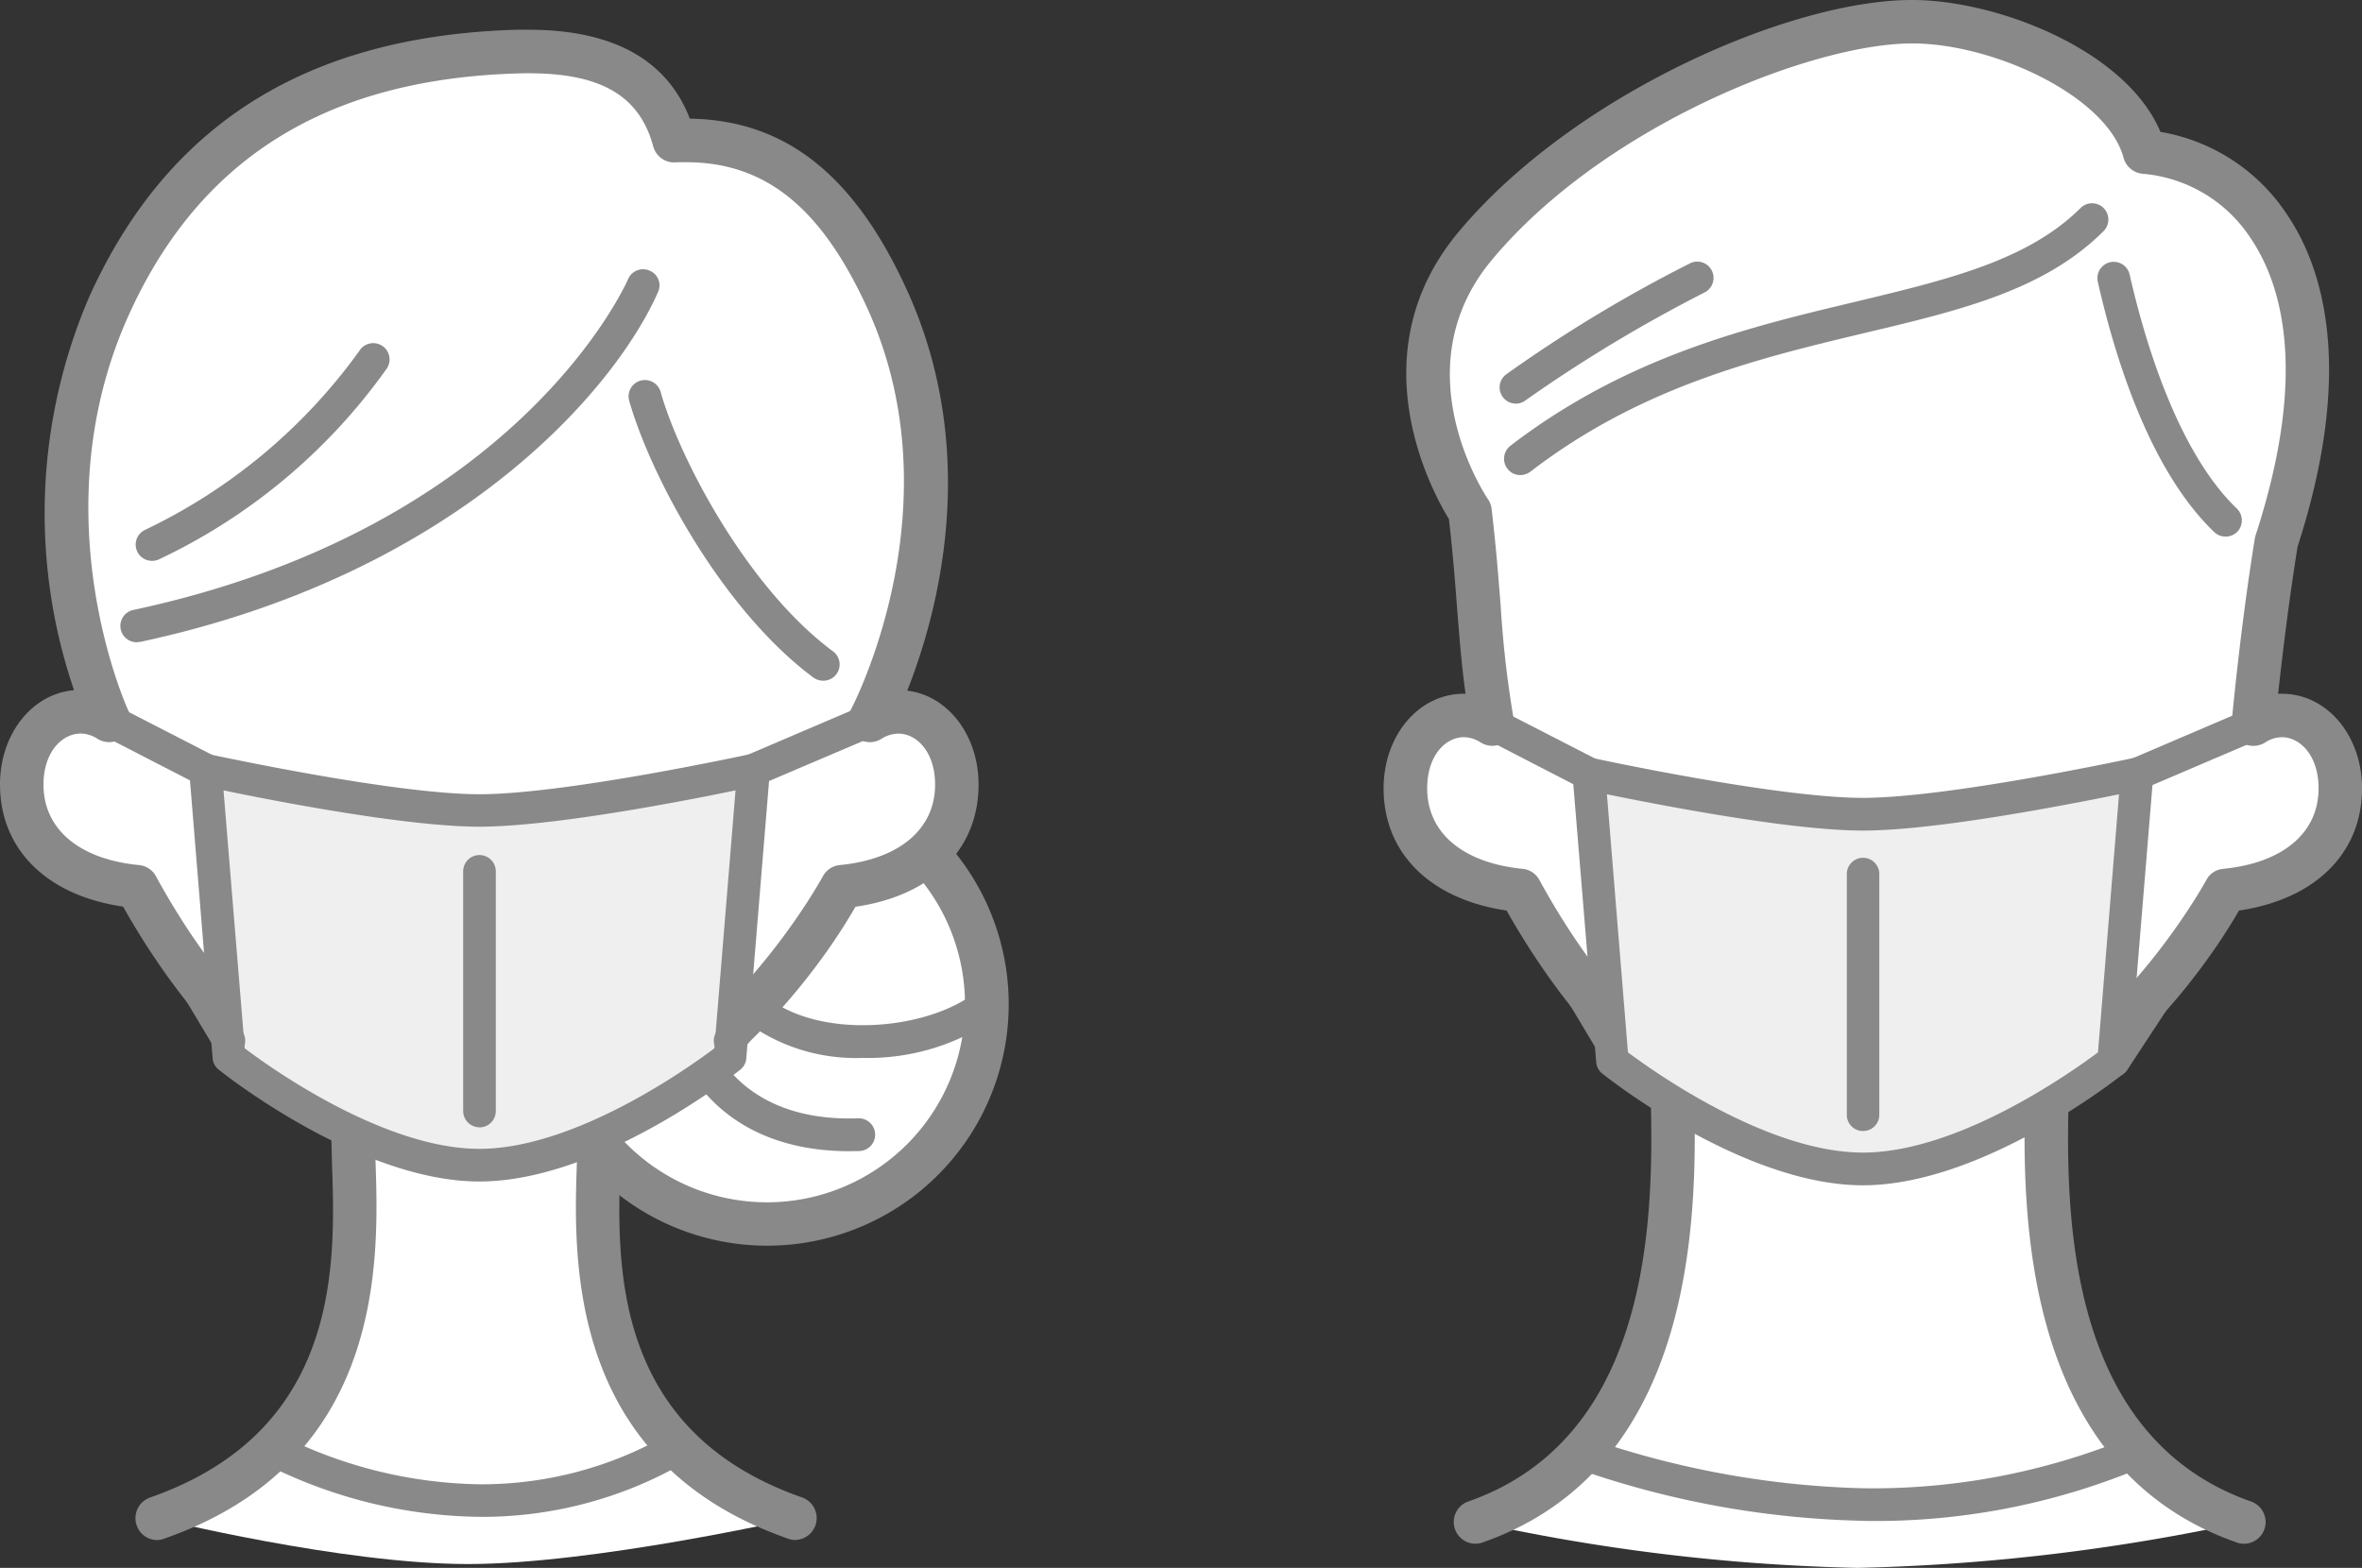 <svg height="78.865" viewBox="0 0 118.78 78.865" width="118.78" xmlns="http://www.w3.org/2000/svg"><rect x="0" y="0" width="118.78" height="78.865" fill="#333333" stroke="none"/><path d="m1047.208 754.684h-12.38c0 4.4 1.677 15.365-9.852 19.4 0 0 9.3 2.3 15.629 2.3s16.454-2.3 16.454-2.3c-11.524-4.03-9.851-15-9.851-19.4" fill="#fff" transform="translate(-1017.075 -697.713)"/><path d="m1029.444 761.751a11.052 11.052 0 1 1 11.056 11.049 11.052 11.052 0 0 1 -11.054-11.054" fill="#fff" transform="translate(-1001.927 -711.231)"/><path d="m1041.346 774.737a12.145 12.145 0 1 1 12.154-12.137 12.145 12.145 0 0 1 -12.154 12.137m0-22.1a9.959 9.959 0 1 0 9.956 9.966 9.959 9.959 0 0 0 -9.956-9.966" fill="#898989" transform="translate(-1002.774 -712.079)"/><path d="m1040.293 762.915c-5.773 0-9.338-3.534-9.566-9.526a.817.817 0 1 1 1.633-.07c.2 5.224 3.266 8.122 8.372 7.942h.022a.823.823 0 0 1 .03 1.646c-.162 0-.329.008-.491.008" fill="#898989" transform="translate(-997.583 -705.01)"/><path d="m1037.882 756.543a9.279 9.279 0 0 1 -5.944-1.861.817.817 0 1 1 1.04-1.26c2.7 2.239 8.184 1.743 10.629-.215a.818.818 0 1 1 1.023 1.278 11.23 11.23 0 0 1 -6.748 2.059" fill="#898989" transform="translate(-994.493 -703.331)"/><path d="m1025.816 776.018a1.085 1.085 0 0 1 -1.027-.737 1.1 1.1 0 0 1 .668-1.4c9.61-3.354 9.329-11.774 9.153-16.8-.013-.558-.031-1.089-.031-1.554a1.091 1.091 0 1 1 2.182 0c0 .43.022.935.04 1.475.162 4.9.5 15.067-10.629 18.947a.983.983 0 0 1 -.356.07" fill="#898989" transform="translate(-1017.915 -698.555)"/><path d="m1040.8 776.018a1.023 1.023 0 0 1 -.36-.07c-11.121-3.881-10.787-14.053-10.615-18.947.017-.54.031-1.045.031-1.475a1.093 1.093 0 1 1 2.186 0c0 .465-.017.988-.035 1.554-.166 5.031-.448 13.451 9.153 16.8a1.1 1.1 0 0 1 -.359 2.133" fill="#898989" transform="translate(-1000.813 -698.555)"/><path d="m1056.233 746.786c4.372-.206 7.924 1.844 10.725 8.016 4.811 10.615-.887 21.147-.887 21.147 1.976-1.256 4.373.307 4.373 3.222s-2.292 4.794-5.773 5.136c-1.976 3.609-8.728 12.946-18.206 12.946s-15.286-9.338-17.257-12.946c-3.49-.342-5.782-2.213-5.782-5.136s2.393-4.478 4.372-3.222c0 0-4.785-10.216 0-20.831s13.754-12.613 20.519-12.815c3.438-.1 6.879.624 7.916 4.482" fill="#fff" transform="translate(-1022.329 -739.713)"/><path d="m1047.3 799.193c-9.122 0-15.062-7.937-17.937-13.035-3.833-.557-6.19-2.879-6.19-6.146 0-2.538 1.611-4.561 3.723-4.741a27.553 27.553 0 0 1 .755-19.764c3.933-8.727 10.962-13.135 21.468-13.456h.637c4.236 0 6.962 1.506 8.108 4.473 4.807.07 8.289 2.832 10.941 8.671 3.753 8.3 1.452 16.419-.009 20.1 2.042.246 3.587 2.239 3.587 4.724 0 3.275-2.353 5.589-6.19 6.146-2.919 5.071-9.882 13.035-18.891 13.035m-20.094-21.744c-.886 0-1.848.9-1.848 2.564 0 2.239 1.791 3.753 4.8 4.048a1.077 1.077 0 0 1 .852.557c2.524 4.632 8 12.389 16.291 12.389 10.374 0 16.972-11.875 17.254-12.389a1.088 1.088 0 0 1 .847-.557c3-.294 4.793-1.809 4.793-4.048 0-1.664-.944-2.564-1.844-2.564a1.63 1.63 0 0 0 -.851.259 1.095 1.095 0 0 1 -1.55-1.444c.056-.1 5.378-10.194.86-20.164-2.326-5.11-5.14-7.393-9.144-7.393-.18 0-.36 0-.54.009a1.089 1.089 0 0 1 -1.106-.808c-.689-2.537-2.617-3.675-6.264-3.675-.185 0-.378 0-.567.009-9.593.29-15.984 4.267-19.549 12.165-4.531 10.049-.053 19.817 0 19.918a1.076 1.076 0 0 1 -.263 1.278 1.09 1.09 0 0 1 -1.312.1 1.619 1.619 0 0 0 -.852-.259" fill="#898989" transform="translate(-1023.173 -740.555)"/><path d="m1040.167 761.184a.891.891 0 0 1 -.492-.154c-4.649-3.464-8.218-10.22-9.267-13.925a.821.821 0 0 1 1.58-.448c.953 3.372 4.368 9.864 8.67 13.051a.818.818 0 0 1 -.492 1.475" fill="#898989" transform="translate(-998.766 -726.944)"/><path d="m1025.38 763.554a.821.821 0 0 1 -.176-1.624c19.154-4.1 24.664-16.138 24.887-16.651a.816.816 0 0 1 1.085-.413.8.8 0 0 1 .417 1.071c-2.173 4.93-10.1 14.185-26.042 17.6-.062 0-.119.013-.171.013" fill="#898989" transform="translate(-1018.501 -731.249)"/><path d="m1025.554 756.589a.817.817 0 0 1 -.355-1.558 28.245 28.245 0 0 0 10.782-9.013.82.82 0 0 1 1.383.883 29.473 29.473 0 0 1 -11.458 9.61.823.823 0 0 1 -.352.079" fill="#898989" transform="translate(-1017.903 -728.379)"/><path d="m1039.31 752.562c-4.477 0-13.78-2.033-13.78-2.033l1.176 14.439s6.809 5.444 12.6 5.444 12.6-5.444 12.6-5.444l1.185-14.439s-9.307 2.033-13.79 2.033" fill="#efefef" transform="translate(-1015.196 -711.801)"/><g fill="#898989"><path d="m1039.939 771.859c-6.01 0-12.824-5.391-13.109-5.624a.8.8 0 0 1 -.307-.566l-1.177-14.439a.821.821 0 0 1 .277-.685.8.8 0 0 1 .711-.18c.1.018 9.272 2.015 13.6 2.015 4.351 0 13.53-2 13.609-2.015a.815.815 0 0 1 1 .865l-1.185 14.439a.8.8 0 0 1 -.3.566c-.294.233-7.1 5.624-13.122 5.624m-11.8-6.7c1.3.988 7.006 5.057 11.8 5.057s10.514-4.07 11.818-5.057l1.063-12.973c-2.608.54-9.228 1.826-12.881 1.826s-10.264-1.286-12.867-1.826z" transform="translate(-1015.829 -712.43)"/><path d="m1029.3 765.217a.822.822 0 0 1 -.82-.821v-12.081a.821.821 0 0 1 1.641 0v12.085a.82.82 0 0 1 -.821.821" transform="translate(-1005.188 -708.514)"/><path d="m1032.447 753.915a.821.821 0 0 1 -.329-1.576l5.852-2.5a.82.82 0 1 1 .641 1.51l-5.852 2.494a.783.783 0 0 1 -.311.07" transform="translate(-994.544 -714.362)"/><path d="m1029.916 753.919a.883.883 0 0 1 -.378-.092l-4.859-2.5a.825.825 0 0 1 .755-1.466l4.86 2.5a.824.824 0 0 1 -.378 1.554" transform="translate(-1019.579 -714.366)"/><path d="m1030.007 761.064a.812.812 0 0 1 -.7-.4l-4.636-7.74a.826.826 0 0 1 .285-1.133.817.817 0 0 1 1.119.29l4.636 7.744a.818.818 0 0 1 -.277 1.124.9.9 0 0 1 -.43.114" transform="translate(-1018.497 -707.905)"/><path d="m1032.174 761.064a.812.812 0 0 1 -.658-1.3l5.615-7.753a.834.834 0 0 1 1.15-.18.821.821 0 0 1 .18 1.15l-5.624 7.744a.81.81 0 0 1 -.663.338" transform="translate(-995.458 -707.905)"/><path d="m1037.373 762.348a24.41 24.41 0 0 1 -10.844-2.682.824.824 0 0 1 .8-1.44 22.927 22.927 0 0 0 10.041 2.485 18.821 18.821 0 0 0 9.364-2.454.822.822 0 0 1 1.133.242.833.833 0 0 1 -.25 1.141 20.35 20.35 0 0 1 -10.247 2.709" transform="translate(-1013.231 -686.051)"/></g><path d="m1068.867 753.73h-18.935c0 4.4 1.668 19.751-9.856 23.773a98.677 98.677 0 0 0 19.22 2.313 102 102 0 0 0 19.422-2.313c-11.524-4.021-9.851-19.369-9.851-23.773" fill="#fff" transform="translate(-965.88 -700.952)"/><path d="m1040.922 779.437a1.093 1.093 0 0 1 -.36-2.125c9.667-3.389 9.316-15.4 9.149-21.173-.018-.606-.035-1.137-.035-1.567a1.1 1.1 0 0 1 2.19 0c0 .413.013.917.031 1.5.171 5.8.567 19.4-10.615 23.3a1.052 1.052 0 0 1 -.36.062" fill="#898989" transform="translate(-966.723 -701.788)"/><path d="m1057.394 779.437a1.009 1.009 0 0 1 -.355-.062c-11.191-3.907-10.8-17.5-10.615-23.3.018-.584.026-1.089.026-1.5a1.094 1.094 0 1 1 2.187 0c0 .43-.014.961-.031 1.567-.166 5.773-.518 17.784 9.154 21.173a1.094 1.094 0 0 1 -.365 2.125" fill="#898989" transform="translate(-944.555 -701.788)"/><path d="m1056.107 762.4a46.24 46.24 0 0 1 -14.474-2.643.818.818 0 0 1 .575-1.532 45.562 45.562 0 0 0 13.9 2.538 33.9 33.9 0 0 0 13.24-2.5.818.818 0 1 1 .707 1.475 34.615 34.615 0 0 1 -13.947 2.665" fill="#898989" transform="translate(-962.395 -685.903)"/><path d="m1076.444 748.522c4.658.281 11.226 5.479 6.638 19.575-.755 4.614-1.159 9.193-1.159 9.193 1.971-1.242 4.372.307 4.372 3.231s-2.291 4.785-5.777 5.128c-1.971 3.617-8.731 12.955-18.2 12.955s-15.282-9.338-17.258-12.955c-3.485-.343-5.781-2.213-5.781-5.128s2.4-4.473 4.372-3.231c-.636-3.508-.588-6.168-1.124-10.694 0 0-4.952-7.134.276-13.377 5.712-6.822 16.358-11.265 21.959-11.265 4.25 0 10.646 2.709 11.686 6.567" fill="#fff" transform="translate(-968.602 -740.866)"/><path d="m1063.157 800.543c-9.127 0-15.071-7.946-17.947-13.034-3.832-.566-6.186-2.88-6.186-6.146 0-2.665 1.769-4.759 4.03-4.759h.092c-.2-1.414-.3-2.753-.421-4.245-.106-1.379-.215-2.81-.417-4.544-.852-1.387-4.635-8.324.492-14.448 5.747-6.875 16.63-11.66 22.8-11.66 4.246 0 10.751 2.5 12.49 6.634a9.526 9.526 0 0 1 6.34 4.118c1.848 2.709 3.442 7.819.557 16.744-.456 2.84-.79 5.685-.979 7.4h.189c2.261 0 4.03 2.094 4.03 4.759 0 3.266-2.353 5.58-6.186 6.146-2.928 5.07-9.886 13.034-18.886 13.034m-20.1-21.753c-.9 0-1.839.9-1.839 2.573 0 2.239 1.791 3.745 4.789 4.048a1.066 1.066 0 0 1 .852.558c2.52 4.627 8 12.389 16.3 12.389 10.36 0 16.963-11.884 17.244-12.389a1.055 1.055 0 0 1 .852-.558c3-.3 4.789-1.809 4.789-4.048 0-1.673-.948-2.573-1.844-2.573a1.564 1.564 0 0 0 -.847.268 1.1 1.1 0 0 1 -1.681-1.023c.009-.044.426-4.68 1.171-9.268a1 1 0 0 1 .044-.162c2.643-8.13 1.313-12.595-.263-14.922a7.2 7.2 0 0 0 -5.4-3.231 1.1 1.1 0 0 1 -.987-.808c-.839-3.1-6.541-5.751-10.629-5.751-5.027 0-15.488 4.131-21.121 10.87-4.64 5.54-.254 11.989-.219 12.046a1.04 1.04 0 0 1 .189.5c.224 1.884.347 3.481.457 4.878a53.021 53.021 0 0 0 .663 5.746 1.1 1.1 0 0 1 -1.664 1.124 1.591 1.591 0 0 0 -.852-.268" fill="#898989" transform="translate(-969.446 -741.708)"/><path d="m1048.292 753.964a.821.821 0 0 1 -.755-.5.809.809 0 0 1 .43-1.071l5.847-2.5a.816.816 0 1 1 .641 1.5l-5.848 2.5a.816.816 0 0 1 -.316.071" fill="#898989" transform="translate(-940.817 -714.211)"/><path d="m1045.765 753.965a.884.884 0 0 1 -.378-.092l-4.859-2.507a.821.821 0 1 1 .755-1.457l4.859 2.5a.824.824 0 0 1 -.377 1.554" fill="#898989" transform="translate(-965.856 -714.215)"/><path d="m1045.863 761.114a.807.807 0 0 1 -.7-.4l-4.64-7.748a.821.821 0 0 1 1.409-.843l4.632 7.744a.821.821 0 0 1 -.281 1.133.838.838 0 0 1 -.417.119" fill="#898989" transform="translate(-964.774 -707.758)"/><path d="m1048.021 761.939a.835.835 0 0 1 -.452-.136.825.825 0 0 1 -.232-1.142l5.623-8.565a.82.82 0 1 1 1.37.9l-5.624 8.574a.806.806 0 0 1 -.685.369" fill="#898989" transform="translate(-941.727 -707.758)"/><path d="m1055.158 752.613c-4.478 0-13.78-2.041-13.78-2.041l1.185 14.439s6.8 5.444 12.6 5.444 12.6-5.444 12.6-5.444l1.185-14.439s-9.307 2.041-13.79 2.041" fill="#efefef" transform="translate(-961.469 -711.653)"/><path d="m1055.793 771.9c-6.01 0-12.823-5.391-13.113-5.624a.8.8 0 0 1 -.3-.575l-1.19-14.43a.829.829 0 0 1 .286-.685.8.8 0 0 1 .711-.18c.092.018 9.267 2.006 13.6 2.006s13.517-1.989 13.614-2.006a.808.808 0 0 1 .716.18.849.849 0 0 1 .277.685l-1.186 14.43a.8.8 0 0 1 -.3.575c-.286.233-7.1 5.624-13.118 5.624m-11.814-6.686c1.313.979 7.016 5.04 11.814 5.04 4.816 0 10.51-4.061 11.823-5.04l1.058-12.982c-2.608.531-9.228 1.826-12.88 1.826s-10.264-1.295-12.872-1.826z" fill="#898989" transform="translate(-962.11 -712.28)"/><path d="m1045.147 765.26a.809.809 0 0 1 -.816-.817v-12.081a.817.817 0 1 1 1.633 0v12.081a.813.813 0 0 1 -.817.817" fill="#898989" transform="translate(-951.458 -708.37)"/><path d="m1041.223 757.72a.8.8 0 0 1 -.649-.32.827.827 0 0 1 .154-1.155c5.861-4.5 11.976-5.962 17.376-7.248 4.64-1.115 8.653-2.072 11.309-4.724a.82.82 0 0 1 1.163 1.155c-2.981 2.994-7.2 4-12.09 5.159-5.242 1.255-11.172 2.669-16.761 6.967a.854.854 0 0 1 -.5.167" fill="#898989" transform="translate(-964.77 -733.825)"/><path d="m1053.644 758.529a.815.815 0 0 1 -.571-.228c-3.169-3.042-4.933-8.53-5.851-12.586a.82.82 0 1 1 1.6-.368c.712 3.148 2.362 8.868 5.391 11.774a.828.828 0 0 1 .026 1.164.839.839 0 0 1 -.592.246" fill="#898989" transform="translate(-941.727 -731.54)"/><path d="m1041.176 751.842a.816.816 0 0 1 -.487-1.475 71.02 71.02 0 0 1 9.219-5.571.819.819 0 1 1 .746 1.458 73.636 73.636 0 0 0 -9 5.426.788.788 0 0 1 -.483.162" fill="#898989" transform="translate(-964.942 -731.54)"/></svg>